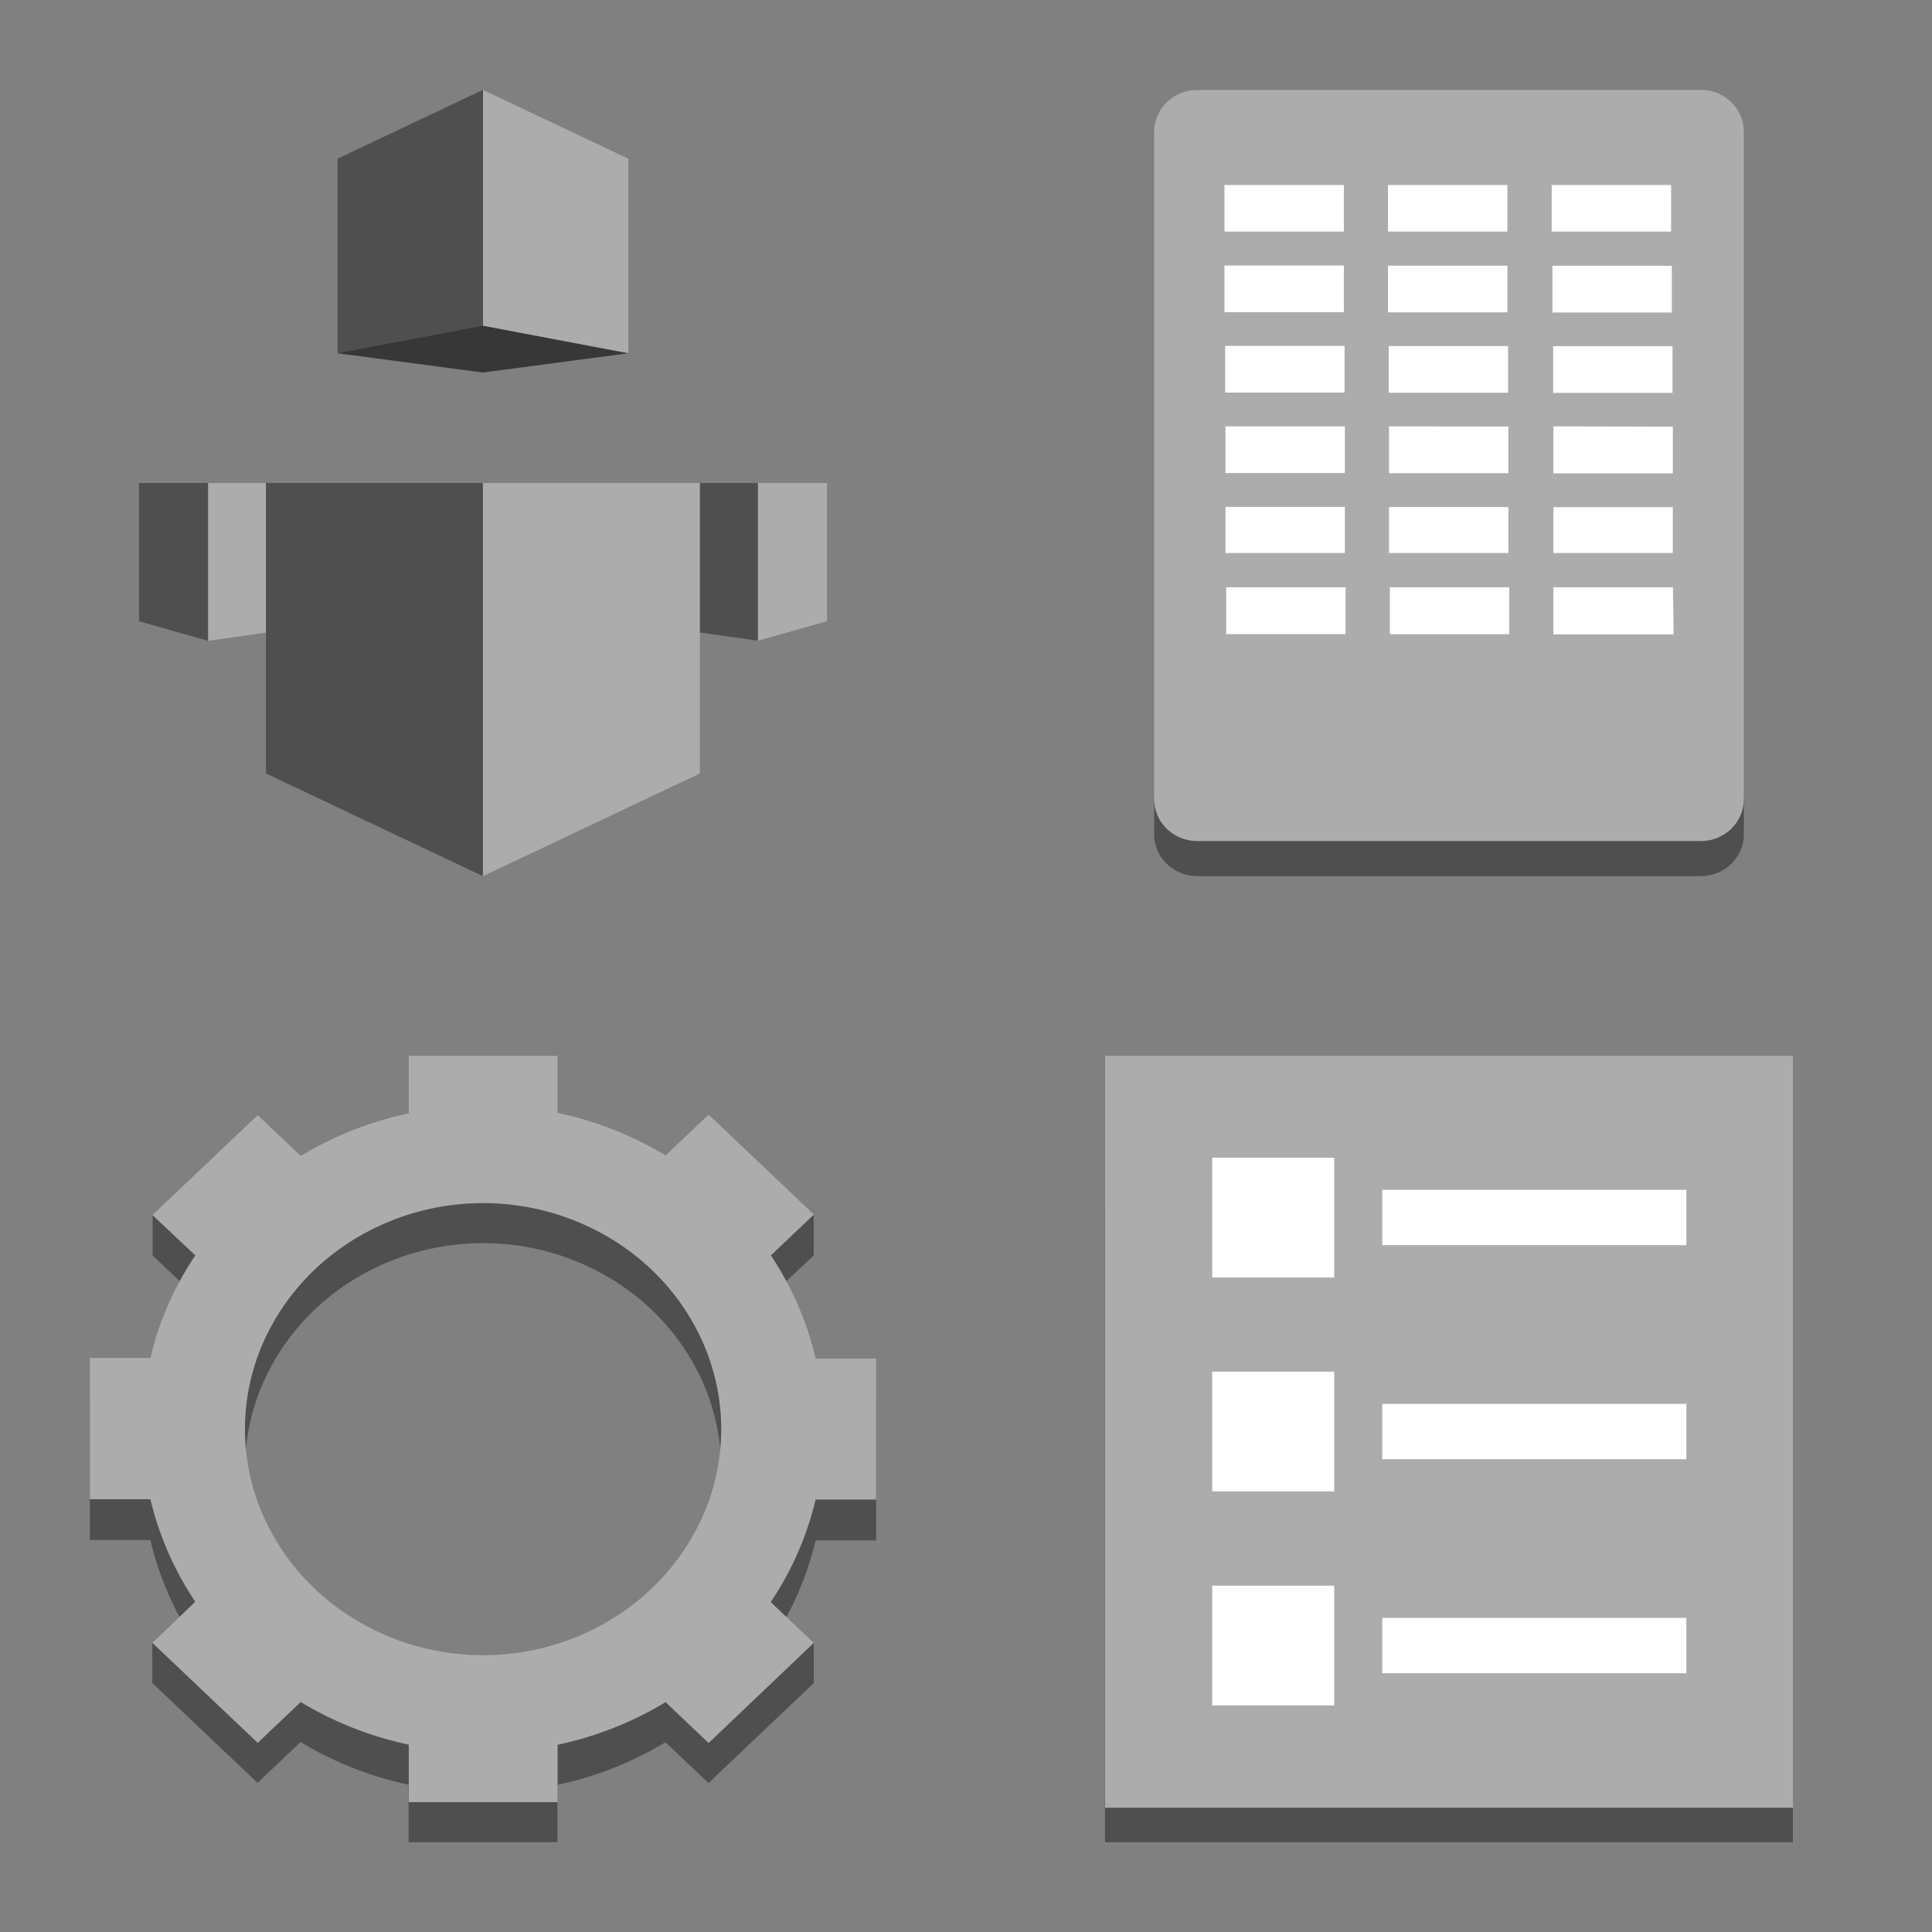 <svg xmlns="http://www.w3.org/2000/svg" xmlns:xlink="http://www.w3.org/1999/xlink" width="148" height="148"><rect width="100%" height="100%" fill="#808080" stroke="none"/><style><![CDATA[.B{fill:#4f4f4f}.C{fill:#acacac}.D{stroke-linecap:round}.E{stroke-linejoin:round}.F{overflow:visible}.G{stroke:none}]]></style><g fill="#fff" fill-rule="evenodd" stroke="#000"><svg width="64" height="64" x="5" y="5" viewBox="0 0 74.375 85"><use xlink:href="#A" x="2.188" y="2.5" class="D E"/><symbol id="A" class="F"><g class="G"><path d="M49.779 26.8L34.99 28.761 20.2 26.8 34.989 0l14.789 26.8z" fill="#373737"/><path d="M48.996 40h13.975l6.07 7.219-6.07 8.829-13.975-1.99V40z" class="B"/><path d="M21.015 40H7.029L.866 47.132l6.163 8.927 13.986-1.99V40zm28.764-13.2L34.99 24V0l14.789 7.005V26.8z" class="C"/><path d="M20.2 26.8L34.989 24V0L20.2 7.005V26.8z" class="B"/><path d="M57.066 40H34.99L16.315 52.595 34.99 80l22.076-10.449V40z" class="C"/><path d="M12.914 40H34.99v40L12.914 69.551V40z" class="B"/><path d="M62.971 56.049L70 54.059V40h-7.029v16.049z" class="C"/><path d="M7.029 56.058L0 54.068V40h7.029v16.058z" class="B"/></g></symbol></svg><svg width="64" height="64" x="79" y="5" viewBox="0 0 63.75 85"><use xlink:href="#B" x="1.875" y="2.5" class="D E"/><symbol id="B" class="F"><g class="G"><path d="M38.415 3.527c2.425 0 4.39 1.91 4.39 4.266L60 71.782v3.953c0 2.356-1.966 4.266-4.39 4.266H4.39c-1.164 0-2.281-.449-3.104-1.249S0 76.866 0 75.735v-3.569L19.302 7.807c0-2.356 1.966-4.266 4.39-4.266z" class="B"/><path d="M55.61 0C58.034 0 60 1.91 60 4.266v67.899c0 2.356-1.966 4.266-4.39 4.266H4.39c-1.164 0-2.281-.449-3.104-1.249S0 73.296 0 72.165V4.28C0 1.924 1.966.014 4.39.014z" class="C"/><path d="M40.449 9.684h12.146v4.735H40.449zm-16.654 0h12.146v4.735H23.795zm-16.639 0h12.146v4.735H7.156zm0 8.19h12.146v4.749H7.156zm.073 8.176h12.146v4.75H7.229zm12.176 8.191v4.749H7.258v-4.749zM7.258 42.432h12.146v4.692H7.258zm12.22 12.94H7.332v-4.764h12.146zm4.317-37.483h12.146v4.749H23.795zm.073 8.176h12.146v4.749H23.868zm12.176 8.191v4.749H23.897v-4.764zm-12.146 8.19h12.146v4.678H23.897zm12.234 12.94H23.985v-4.778h12.146zm4.39-37.483h12.146v4.75H40.522zm.073 8.176h12.146v4.749H40.595zm12.176 8.19v4.749H40.624V34.24zM40.624 42.46H52.77v4.664H40.624zM52.858 55.4H40.624v-4.792h12.161z"/></g></symbol></svg><svg width="64" height="64" x="5" y="79" viewBox="0 0 85 85"><use xlink:href="#C" x="2.5" y="2.5" class="D E"/><symbol id="C" class="F"><g class="G"><path d="M73.84 34.858a31.82 31.82 0 0 0-4.568-10.431l4.378-4.123v-4.09l-15.072-1.938a35.48 35.48 0 0 0-10.989-4.337V7.967H32.447v1.955c-3.9.829-7.619 2.297-10.989 4.337L6.386 16.197v4.107l4.378 4.156a31.82 31.82 0 0 0-4.568 10.431H0v14.374h6.161c.87 3.714 2.416 7.255 4.568 10.464H6.351v4.074l10.712 10.168 4.378-4.156a35.48 35.48 0 0 0 10.989 4.337V80h15.142v-5.831a35.47 35.47 0 0 0 10.989-4.337l4.378 4.156L73.651 63.82v-4.09h-4.378a31.82 31.82 0 0 0 4.568-10.431H80V34.858zM61.622 52.402c-2.334 4.389-6.088 7.953-10.712 10.168-6.851 3.307-14.953 3.307-21.804 0-4.624-2.215-8.378-5.779-10.712-10.168a21.8 21.8 0 0 1 0-20.698c2.334-4.389 6.088-7.953 10.712-10.168 6.851-3.307 14.953-3.307 21.804 0 4.624 2.215 8.378 5.779 10.712 10.168a21.8 21.8 0 0 1 0 20.698z" class="B"/><path d="M73.84 30.801c-.861-3.724-2.401-7.276-4.551-10.497l4.378-4.156L62.955 5.98l-4.378 4.156c-3.37-2.04-7.088-3.508-10.989-4.337V0H32.447v5.848c-3.9.829-7.619 2.297-10.989 4.337L17.08 6.029 6.368 16.197l4.361 4.107a31.82 31.82 0 0 0-4.568 10.431H0v14.374h6.161a31.82 31.82 0 0 0 4.568 10.431l-4.361 4.189L17.08 69.897l4.378-4.156a35.48 35.48 0 0 0 10.989 4.337v5.848h15.142v-5.832c3.9-.829 7.618-2.297 10.989-4.337l4.378 4.156L73.65 59.728l-4.378-4.156a31.82 31.82 0 0 0 4.568-10.431H80v-14.34zM61.622 48.329c-2.334 4.389-6.088 7.953-10.712 10.168-6.851 3.307-14.953 3.307-21.804 0-4.624-2.215-8.378-5.779-10.712-10.168a21.8 21.8 0 0 1 0-20.698c2.334-4.389 6.088-7.953 10.712-10.168 6.851-3.307 14.953-3.307 21.804 0 4.624 2.215 8.378 5.779 10.712 10.168a21.8 21.8 0 0 1 0 20.698z" class="C"/></g></symbol></svg><svg width="64" height="64" x="79" y="79" viewBox="0 0 74.375 85"><use xlink:href="#D" x="2.188" y="2.5" class="D E"/><symbol id="D" class="F"><g class="G"><path d="M0 15.193h69.986v64.808H0z" class="B"/><path d="M.014 0v76.497H70V0z" class="C"/><path d="M10.907 10.368h12.412V22.55H10.907zm17.299 3.263H59.15v5.627H28.206zm0 21.776H59.15v5.627H28.206zm0 21.776H59.15v5.627H28.206zM10.907 32.129h12.412v12.182H10.907zm0 21.776h12.412v12.182H10.907z"/></g></symbol></svg></g></svg>